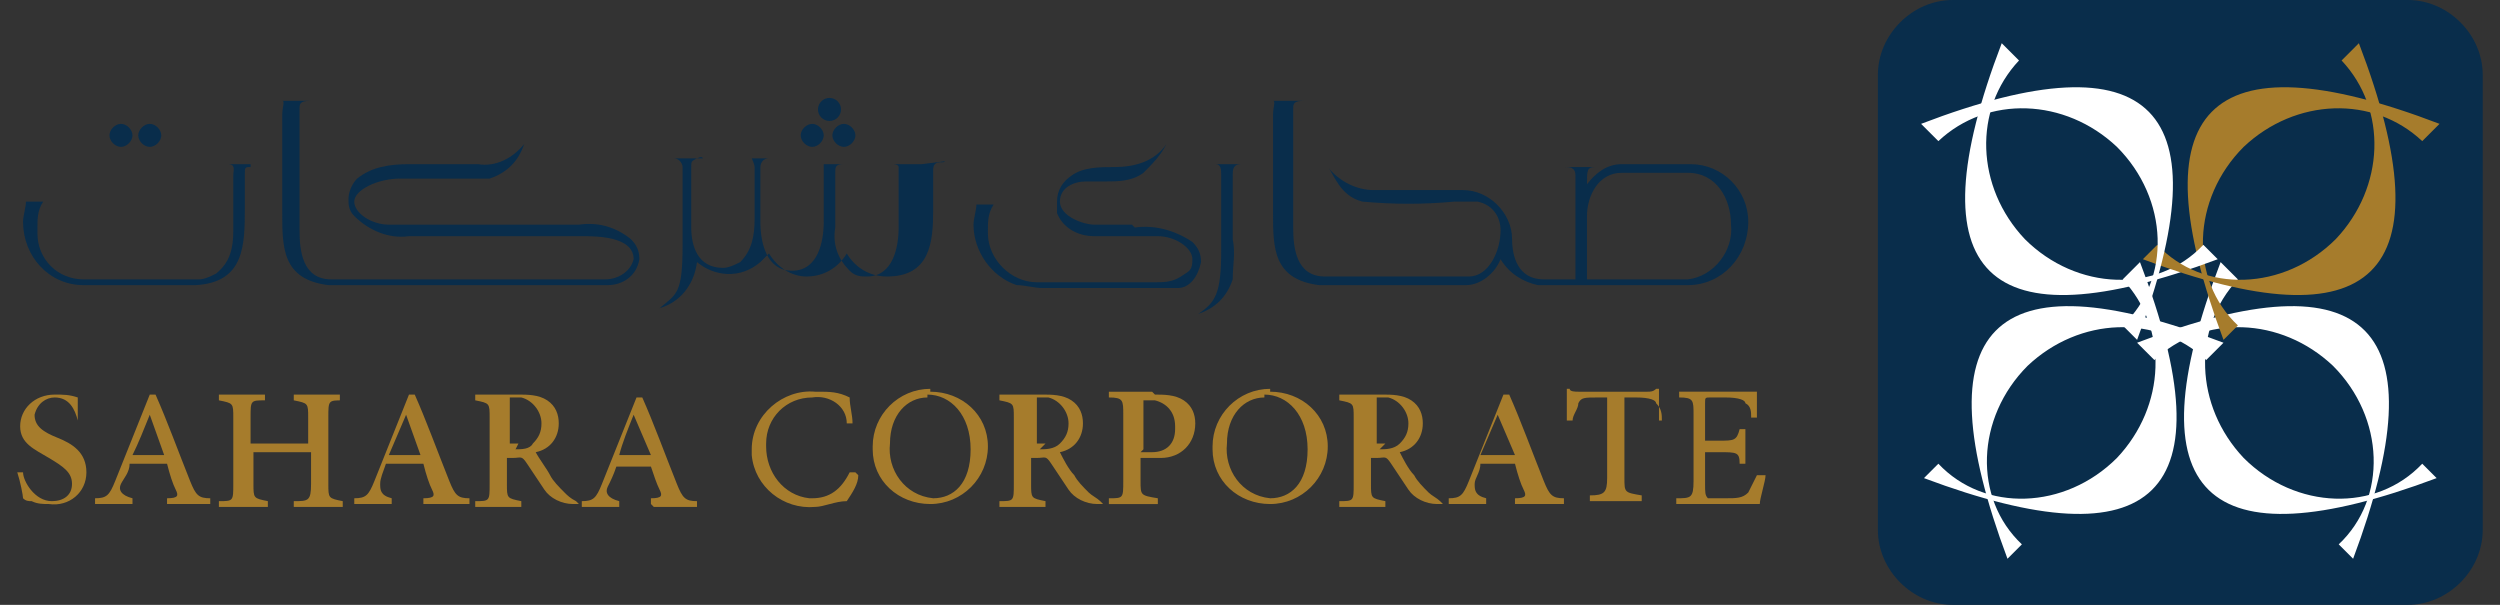 <?xml version="1.0" encoding="UTF-8"?>
<svg id="Layer_1" xmlns="http://www.w3.org/2000/svg" version="1.1" viewBox="0 0 86.8 21">
  <rect x="0" y="0" width="86.8" height="21" fill="#333333" stroke="none"/>
  <!-- Generator: Adobe Illustrator 29.2.1, SVG Export Plug-In . SVG Version: 2.1.0 Build 116)  -->
  <defs>
    <style>
      .st0 {
        fill: #fff;
      }

      .st0, .st1, .st2 {
        fill-rule: evenodd;
      }

      .st3, .st1 {
        fill: #092d4b;
      }

      .st2, .st4 {
        fill: #a67c2c;
      }
    </style>
  </defs>
  <g>
    <g>
      <path class="st4" d="M2.7,14.6c-.1-.4-.3-.8-.8-.8-.3,0-.6.2-.7.6,0,0,0,0,0,0,0,.4.3.6.8.8s1,.5,1,1.2c0,.7-.6,1.2-1.3,1.1,0,0,0,0,0,0-.2,0-.4,0-.6-.1-.1,0-.2,0-.3-.1,0-.1-.1-.6-.2-.9h.2c0,.3.4,1,1,1,.4,0,.7-.2.7-.6,0,0,0,0,0,0,0-.4-.3-.6-.8-.9s-1-.5-1-1.1c0-.6.5-1.1,1.2-1.1,0,0,0,0,0,0,.3,0,.5,0,.8.1,0,.2,0,.4,0,.8h-.1Z"/>
      <path class="st4" d="M5.8,17.5v-.2c.4,0,.4-.1.3-.3s-.2-.5-.3-.9h-1.3c0,.3-.2.5-.3.7s0,.4.4.5v.2h-1.3v-.2c.4,0,.5-.1.7-.6l1.2-3h.2c.4.9.8,2,1.2,3,.2.5.3.6.7.6v.2h-1.5ZM5.2,14.4h0c-.2.5-.4,1-.6,1.4h1.1l-.5-1.4Z"/>
      <path class="st4" d="M11.9,13.9c-.5,0-.5,0-.5.6v2.3c0,.5,0,.5.5.6v.2h-1.7v-.2c.5,0,.6,0,.6-.6v-1.1h-2v1.1c0,.5,0,.5.5.6v.2h-1.7v-.2c.5,0,.5,0,.5-.6v-2.3c0-.5,0-.5-.5-.6v-.2h1.6v.2c-.5,0-.5,0-.5.6v.9h2v-.9c0-.5,0-.5-.5-.6v-.2h1.6v.2Z"/>
      <path class="st4" d="M14.7,17.5v-.2c.4,0,.4-.1.3-.3s-.2-.5-.3-.9h-1.3c-.1.3-.2.5-.2.7s0,.4.4.5v.2h-1.3v-.2c.4,0,.5-.1.7-.6l1.2-3h.2c.4.9.8,2,1.2,3,.2.5.3.6.7.6v.2h-1.5ZM14.1,14.4h0l-.6,1.4h1.1l-.5-1.4Z"/>
      <path class="st4" d="M20.1,17.5h-.2c-.4,0-.8-.2-1-.5-.2-.3-.4-.6-.6-.9s-.2-.2-.5-.2h-.2v.9c0,.5,0,.5.5.6v.2h-1.6v-.2c.5,0,.5,0,.5-.6v-2.3c0-.5,0-.5-.5-.6v-.2h1.5c.3,0,.7,0,1,.2.3.2.4.5.4.8,0,.5-.3.9-.8,1,.1.2.4.6.5.8.1.2.3.4.5.6.1.1.2.2.4.3h0ZM17.9,15.6c.2,0,.5,0,.6-.2.2-.2.3-.4.3-.7,0-.4-.3-.8-.7-.9,0,0,0,0-.1,0-.1,0-.2,0-.3,0,0,0,0,.1,0,.2v1.4h.3Z"/>
      <path class="st4" d="M22.6,17.5v-.2c.4,0,.4-.1.3-.3s-.2-.5-.3-.8h-1.2c-.1.3-.2.5-.3.7s0,.4.4.5v.2h-1.3v-.2c.4,0,.5-.1.7-.6l1.2-3h.2c.4.9.8,2,1.2,3,.2.5.3.6.7.6v.2h-1.5ZM22,14.4h0c-.2.5-.4,1-.5,1.4h1.1l-.6-1.4Z"/>
      <path class="st4" d="M29.8,16.5c0,.3-.2.6-.4.9-.4,0-.8.2-1.1.2-1.1.1-2.1-.7-2.2-1.8,0,0,0-.1,0-.2,0-1.2,1.1-2.1,2.2-2,0,0,0,0,.1,0,.4,0,.7,0,1.1.2,0,.3.1.6.1.9h-.2c0-.6-.6-1-1.2-.9-.9,0-1.6.7-1.6,1.6,0,0,0,0,0,.1,0,.9.6,1.7,1.5,1.8,0,0,0,0,.1,0,.6,0,1-.3,1.3-.9h.2Z"/>
      <path class="st4" d="M32.3,13.6c1.1,0,2,.8,2,1.9,0,0,0,0,0,0,0,1.1-.9,2-2,2,0,0,0,0,0,0-1.1,0-2-.8-2-1.9,0,0,0,0,0-.1,0-1.1.9-2,2-2,0,0,0,0,0,0h0ZM32.2,13.8c-.7,0-1.3.6-1.3,1.6-.1.9.5,1.8,1.5,1.9,0,0,0,0,0,0,.7,0,1.3-.5,1.3-1.7s-.7-1.9-1.5-1.9Z"/>
      <path class="st4" d="M38.3,17.5h-.2c-.4,0-.8-.2-1-.5-.2-.3-.4-.6-.6-.9s-.2-.2-.5-.2h-.2v.9c0,.5,0,.5.5.6v.2h-1.6v-.2c.5,0,.5,0,.5-.6v-2.3c0-.5,0-.5-.5-.6v-.2h1.5c.3,0,.7,0,1,.2.3.2.4.5.4.8,0,.5-.3.9-.8,1,.1.2.3.6.5.8.1.2.3.4.5.6.1.1.3.2.4.3h0ZM36.1,15.6c.2,0,.5,0,.7-.2.2-.2.3-.4.3-.7,0-.4-.3-.8-.7-.9,0,0,0,0-.1,0-.1,0-.2,0-.3,0,0,0,0,.1,0,.2v1.4h.3Z"/>
      <path class="st4" d="M40.1,13.7c.3,0,.7,0,1,.2.3.2.4.5.4.8,0,.7-.5,1.2-1.2,1.2h-.7c0-.1,0,.8,0,.8,0,.5,0,.5.6.6v.2h-1.7v-.2c.5,0,.5,0,.5-.6v-2.3c0-.5,0-.6-.5-.6v-.2h1.5ZM39.6,15.7c.1,0,.3,0,.4,0,.5,0,.8-.3.8-.8,0,0,0,0,0-.1,0-.5-.3-.8-.7-.9,0,0,0,0-.1,0-.1,0-.2,0-.3,0,0,0,0,.1,0,.3v1.4Z"/>
      <path class="st4" d="M44.1,13.6c1.1,0,2,.8,2,1.9,0,0,0,0,0,0,0,1.1-.9,2-2,2,0,0,0,0,0,0-1.1,0-2-.8-2-1.9,0,0,0,0,0-.1,0-1.1.9-2,2-2,0,0,0,0,0,0h0ZM43.9,13.8c-.7,0-1.3.6-1.3,1.6-.1.9.5,1.8,1.5,1.9,0,0,0,0,0,0,.7,0,1.3-.5,1.3-1.7s-.7-1.9-1.5-1.9Z"/>
      <path class="st4" d="M50.1,17.5h-.2c-.4,0-.8-.2-1-.5-.2-.3-.4-.6-.6-.9s-.2-.2-.5-.2h-.2v.9c0,.5,0,.5.5.6v.2h-1.6v-.2c.5,0,.5,0,.5-.6v-2.3c0-.5,0-.5-.5-.6v-.2h1.5c.3,0,.7,0,1,.2.3.2.4.5.4.8,0,.5-.3.9-.8,1,.1.2.3.6.5.8.1.2.3.4.5.6.1.1.3.2.4.3h0ZM47.9,15.6c.2,0,.5,0,.7-.2.2-.2.3-.4.3-.7,0-.4-.3-.8-.7-.9,0,0,0,0-.1,0-.1,0-.2,0-.3,0,0,0,0,.1,0,.2v1.4h.3Z"/>
      <path class="st4" d="M52.6,17.5v-.2c.4,0,.4-.1.3-.3s-.2-.5-.3-.9h-1.2c0,.3-.2.5-.2.7s0,.4.4.5v.2h-1.3v-.2c.4,0,.5-.1.7-.6l1.2-3h.2c.4.9.8,2,1.2,3,.2.5.3.6.7.6v.2h-1.5ZM52,14.4h0l-.6,1.4h1.2l-.6-1.4Z"/>
      <path class="st4" d="M57.7,14.6c0-.2,0-.4-.2-.6,0-.1-.2-.2-.7-.2h-.4v2.8c0,.5,0,.5.6.6v.2h-1.8v-.2c.5,0,.6-.1.6-.6v-2.8h-.3c-.5,0-.6,0-.7.2,0,.2-.2.4-.2.6h-.2c0-.4,0-.8,0-1.1h.1c0,.1.2.1.3.1h2.4c.1,0,.2,0,.3-.1h.1c0,.3,0,.7,0,1.1h-.2Z"/>
      <path class="st4" d="M61.3,16.5c0,.2-.2.8-.2,1h-2.9v-.2c.5,0,.6,0,.6-.6v-2.3c0-.5,0-.6-.5-.6v-.2h2.7c0,.1,0,.5,0,.9h-.2c0-.2,0-.4-.2-.5,0-.1-.2-.2-.7-.2h-.5c-.2,0-.2,0-.2.2v1.3h.5c.5,0,.6,0,.7-.4h.2v1.2h-.2c0-.4-.1-.4-.7-.4h-.5v1.1c0,.3,0,.4.1.5.2,0,.4,0,.6,0,.4,0,.6,0,.8-.2.1-.2.2-.4.3-.6h.2Z"/>
    </g>
    <g>
      <path class="st3" d="M5.2,5.1c.2,0,.4-.2.4-.4,0-.2-.2-.4-.4-.4-.2,0-.4.2-.4.4h0c0,.2.2.4.4.4,0,0,0,0,0,0Z"/>
      <path class="st3" d="M4.2,5.1c.2,0,.4-.2.4-.4,0,0,0,0,0,0,0-.2-.2-.4-.4-.4h0c-.2,0-.4.2-.4.4,0,.2.2.4.4.4h0Z"/>
      <path class="st3" d="M8.9,5.7h-1.2s.2,0,.2,0c.3,0,.2.2.2.4v1.9c0,.6-.1,1.1-.6,1.5-.2.1-.4.2-.6.2h-4c-.9,0-1.6-.7-1.6-1.6,0,0,0-.1,0-.2,0-.3,0-.6.2-.9h-.6c0,.2-.1.5-.1.7,0,1.2.9,2.2,2.1,2.2h3.9c1.7-.1,1.7-1.4,1.7-2.7v-1.1c0-.3,0-.3.2-.3h0c0,0,0-.1,0-.1Z"/>
      <path class="st3" d="M20.2,7.8h-6.7c-.6,0-1.2-.4-1.2-.8s.8-.8,1.6-.8,1.3,0,1.9,0c.4,0,.8,0,1.2,0,.6-.2,1-.6,1.2-1.2-.4.5-1,.8-1.6.7-.8,0-1.6,0-2.4,0-.7,0-1.3.1-1.8.5-.2.2-.3.5-.3.7,0,.2,0,.4.2.6.5.5,1.2.8,1.9.7,4.7,0,5.5,0,6,0s1.8,0,1.8.8c-.1.4-.5.7-1,.7h-9.5c-1,0-1.1-1-1.1-1.7V3.8c0-.2,0-.3.4-.3h-1.3s.2,0,.3,0,0,.2,0,.5v3.4c0,1.2,0,2.3,1.6,2.5h9.7c.5,0,1-.3,1.1-.9,0,0,0,0,0,0,0-.3-.1-.5-.3-.7-.5-.4-1.1-.6-1.8-.5Z"/>
      <circle class="st3" cx="28.8" cy="3.8" r=".4"/>
      <path class="st3" d="M28.2,5.1c.2,0,.4-.2.4-.4,0-.2-.2-.4-.4-.4h0c-.2,0-.4.2-.4.4,0,.2.2.4.4.4,0,0,0,0,0,0Z"/>
      <path class="st3" d="M32,5.7h-1.2s0,0,.2,0c0,0,.2,0,.2.1,0,0,0,.1,0,.2v1.9c0,.7-.2,1.7-1.1,1.7-.2,0-.4,0-.6-.2-.4-.4-.6-.9-.5-1.5v-1.9c0-.2,0-.3.3-.3s.2,0,.2,0c0,0,0,0,0,0h-1.3q0,0,0,0c0,0,.2,0,.4,0,0,0,0,0,0,0,0,0,0,.2,0,.2v1.8c0,.7-.2,1.7-1.1,1.7s-1.1-1-1.1-1.7v-1.9s0-.3.3-.3.2,0,.2,0c0,0,0,0,0,0h-1.2q0,0,0,0c0,0,.3,0,.4,0,0,0,.1.2.1.3v1.8c0,.6-.1,1.1-.5,1.5-.2.1-.4.2-.6.2-.9,0-1.1-.8-1.1-1.4v-2.1c0-.2,0-.2.2-.3s.2,0,.2,0,0,0,0,0h-1.2c0,0,0,0,.1,0h.1c.2,0,.3.2.3.3v2.7c0,1.7-.2,1.7-.8,2.2.7-.2,1.2-.8,1.3-1.6h0c.6.5,1.5.6,2.2,0,.1-.1.2-.2.3-.3.3.5.8.8,1.3.8.6,0,1.1-.3,1.4-.8.3.5.8.8,1.4.8,1.5,0,1.6-1.2,1.6-2.3v-1.4c0-.4.4-.2.4-.3s0,0,0,0Z"/>
      <path class="st3" d="M28.9,4.7c0,.2.2.4.4.4,0,0,0,0,0,0,.2,0,.4-.2.4-.4h0c0-.2-.2-.4-.4-.4-.2,0-.4.2-.4.4h0Z"/>
      <path class="st3" d="M39.3,7.8h-1.3c-.4,0-1.2-.3-1.2-.8s.5-.7.9-.7h.7c.4,0,.9,0,1.3-.3.3-.3.6-.6.8-1-.4.6-1.1.8-1.8.8-.5,0-1.1,0-1.5.3-.3.2-.5.5-.5.9,0,.1,0,.3,0,.4.2.5.7.8,1.3.8h2.2c.6,0,1.2.4,1.2.8s-.1.4-.4.6c-.3.2-.6.2-.9.2h-4.1c-.9,0-1.7-.8-1.7-1.7,0,0,0,0,0-.1,0-.3,0-.6.2-.9h-.6c0,.2-.1.5-.1.7,0,.9.6,1.8,1.5,2.1.3,0,.6.1.9.1h3.9c.3,0,.6,0,.8,0,.4,0,.7-.4.8-.9,0-.3-.1-.5-.3-.7-.6-.4-1.3-.6-2-.5Z"/>
      <path class="st3" d="M43.2,5.7h-1.2s.2,0,.2,0c.2,0,.2.2.2.4v2.6c0,1.5-.2,1.8-.8,2.2.6-.2,1-.6,1.2-1.2,0-.5.1-.9,0-1.4v-2.2c0-.2,0-.4.3-.4,0,0,0,0,0,0s0,0-.1,0Z"/>
      <path class="st3" d="M58.5,5.7h-2.2c-.5,0-.9.3-1.2.7,0-.5,0-.6.3-.6h0s0,0,0,0h-1.1s0,0,0,0,0,0,0,0c.2,0,.4,0,.4.3s0,2.8,0,3.6h-1.1c-.9,0-1.1-.8-1.1-1.4,0-.9-.8-1.7-1.7-1.7h-3.1c-.6,0-1.2-.3-1.6-.8.2.2.4,1,1.2,1.2,1.1.1,2.1.1,3.2,0h.8c.5.1.8.5.8,1,0,.7-.4,1.6-1.1,1.6h-5c-1,0-1.1-1-1.1-1.7V3.8c0-.2,0-.3.4-.3h-1.4s.2,0,.3,0,0,.2,0,.5v3.4c0,1.2,0,2.3,1.6,2.5h5.1c.5,0,1-.4,1.2-.9.3.5.8.8,1.3.9h5.2c1.2,0,2.1-1,2.1-2.2,0,0,0,0,0,0,0-1.1-.9-2-2-2,0,0-.1,0-.2,0ZM58.5,9.7h-3.4v-2.2c0-.7.4-1.5,1.2-1.5h2.3c1,0,1.5.9,1.5,1.8.1.9-.6,1.8-1.5,1.9,0,0,0,0,0,0h0Z"/>
    </g>
  </g>
  <g>
    <path class="st1" d="M67.8,21h15.8c1.4,0,2.6-1.2,2.6-2.6V2.6c0-1.4-1.2-2.6-2.6-2.6h-15.8c-1.4,0-2.6,1.2-2.6,2.6v15.8c0,1.4,1.2,2.6,2.6,2.6"/>
    <path class="st0" d="M77.1,12l-.5.5c-1.7-1.6-4.4-1.5-6.2.2-1.8,1.8-1.9,4.6-.2,6.2l-.5.5c-3-8-.6-10.6,7.5-7.5"/>
    <path class="st0" d="M77.2,9.2l.5.5c-1.6,1.7-1.5,4.4.2,6.2,1.8,1.8,4.6,1.9,6.2.2l.5.5c-8,3-10.6.6-7.5-7.5"/>
    <path class="st0" d="M74.2,9.2l-.5.5c1.6,1.7,1.5,4.4-.2,6.2-1.8,1.8-4.6,1.9-6.2.2l-.5.5c8,3,10.6.6,7.5-7.5"/>
    <path class="st0" d="M74.3,12l.5.5c1.7-1.6,4.4-1.5,6.2.2,1.8,1.8,1.9,4.6.2,6.2l.5.5c3-8,.6-10.6-7.5-7.5"/>
    <path class="st2" d="M84.6,4.4l-.5.5c-1.7-1.6-4.4-1.5-6.2.2-1.8,1.8-1.9,4.6-.2,6.2l-.5.5c-3-8-.6-10.6,7.5-7.5"/>
    <path class="st0" d="M69.6,1.6l.5.5c-1.6,1.7-1.5,4.4.2,6.2,1.8,1.8,4.6,1.9,6.2.2l.5.5c-8,3-10.6.6-7.5-7.5"/>
    <path class="st2" d="M81.8,1.6l-.5.5c1.6,1.7,1.5,4.4-.2,6.2-1.8,1.8-4.6,1.9-6.2.2l-.5.5c8,3,10.6.6,7.5-7.5"/>
    <path class="st0" d="M66.8,4.4l.5.5c1.7-1.6,4.4-1.5,6.2.2,1.8,1.8,1.9,4.6.2,6.2l.5.5c3-8,.6-10.6-7.5-7.5"/>
  </g>
</svg>